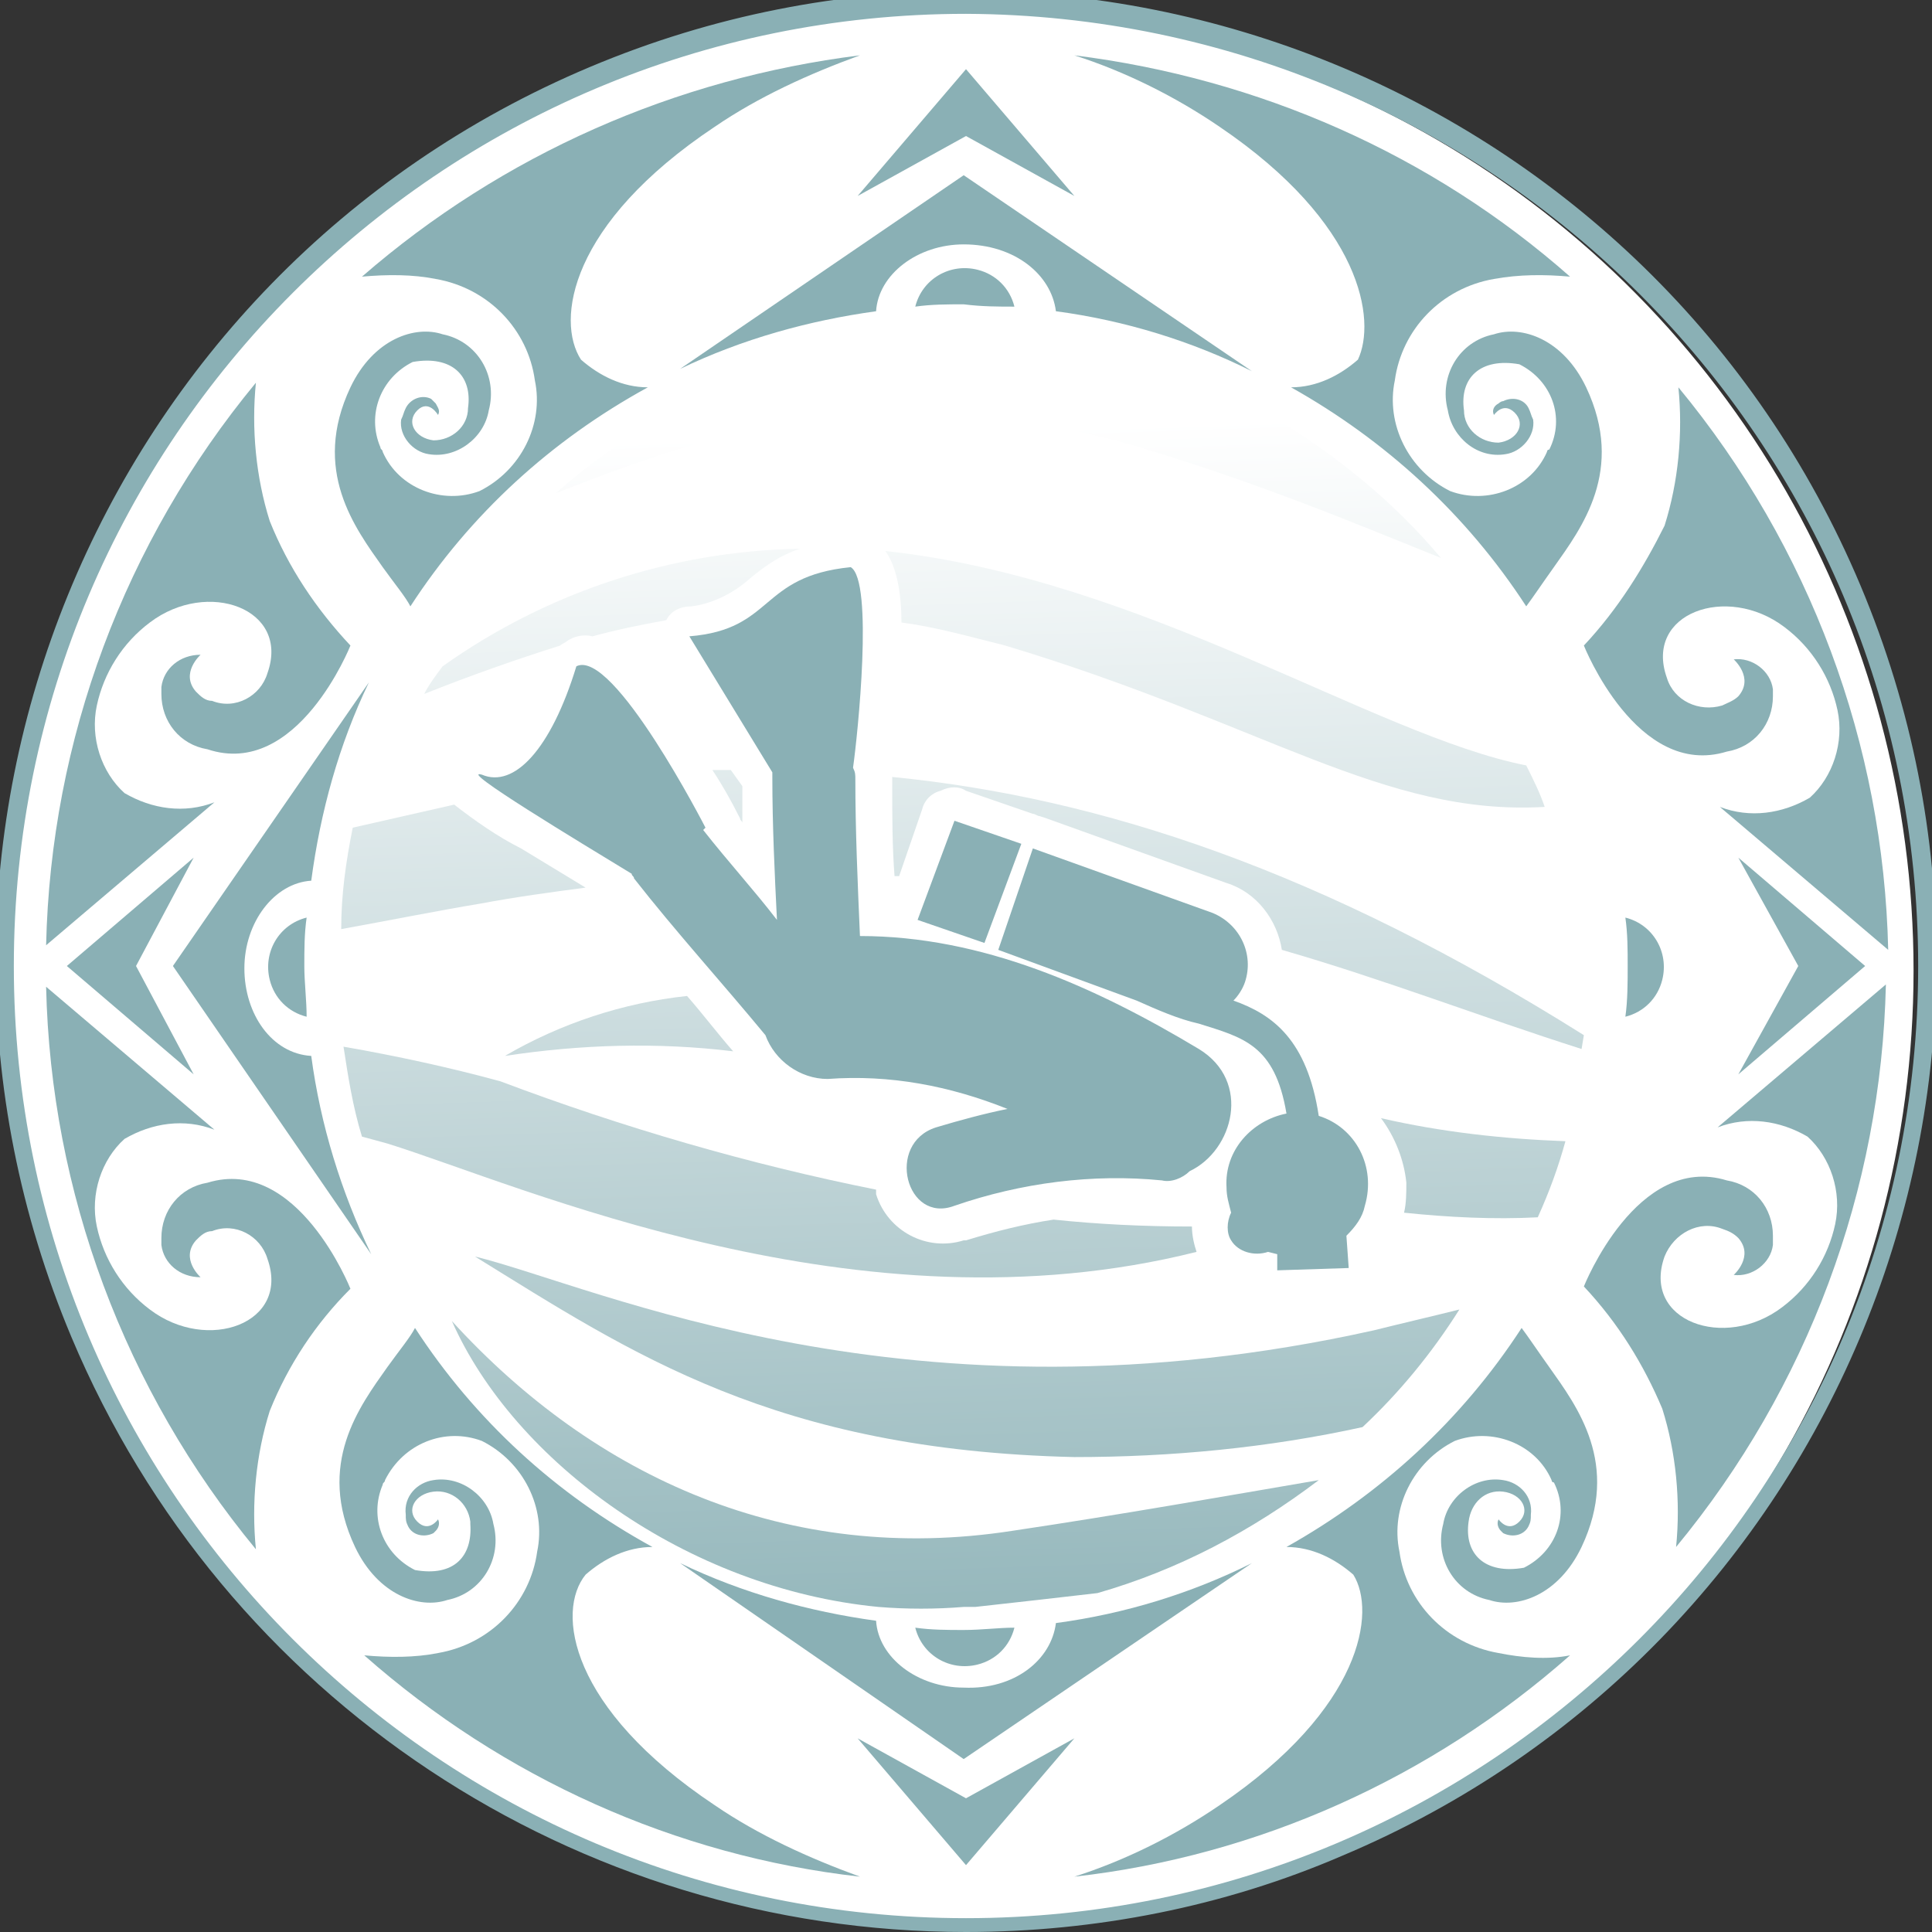 <?xml version="1.0" encoding="UTF-8"?> <svg xmlns="http://www.w3.org/2000/svg" xmlns:xlink="http://www.w3.org/1999/xlink" version="1.1" id="Laag_1" x="0px" y="0px" viewBox="0 0 83.8 83.8" style="enable-background:new 0 0 83.8 83.8;" xml:space="preserve"><rect x="0" y="0" width="83.8" height="83.8" fill="#333333" stroke="none"/> <style type="text/css"> .st0{fill:#FFFFFF;} .st1{fill:#8AB0B5;} .st2{fill:none;} .st3{fill:url(#SVGID_1_);} .st4{fill:url(#SVGID_00000023244089597056185320000009973528261746510518_);} .st5{fill:url(#SVGID_00000136396628749572433510000012220587232702033850_);} .st6{fill:url(#SVGID_00000160163522802786345590000001677909658635635627_);} .st7{fill:url(#SVGID_00000083803388305885957270000007462411615496111007_);} .st8{fill:url(#SVGID_00000168830991656370368960000002606997595362307492_);} .st9{fill:url(#SVGID_00000083068506485907442420000015035223869143503036_);} .st10{fill:url(#SVGID_00000113318385872717906590000014244979625497311645_);} .st11{fill:url(#SVGID_00000163034236604754339220000018248139108081845648_);} .st12{fill:url(#SVGID_00000158010215567390902790000011611645448488020376_);} .st13{fill:url(#SVGID_00000030454856367148207390000017919389088356588948_);} .st14{fill:url(#SVGID_00000109723416004876410980000006217541680701174172_);} </style> <g id="Laag_2_00000126304458754707857450000000937824391394249903_"> <g id="Laag_1-2"> <ellipse class="st0" cx="41.7" cy="42.1" rx="41.3" ry="41.6"></ellipse> <path class="st1" d="M41.9,83.8C25,83.8,9.7,73.7,3.1,58c-9-21.4,1.1-46.1,22.5-55.1S71.7,4,80.7,25.4s-1.1,46.1-22.5,55.1 C53.1,82.7,47.5,83.8,41.9,83.8z M41.9,0.6C41.9,0.6,41.9,0.6,41.9,0.6C19.1,0.6,0.6,19.1,0.6,41.9s18.5,41.3,41.3,41.3 s41.3-18.5,41.3-41.3C83.2,19.1,64.7,0.7,41.9,0.6z"></path> <path class="st1" d="M31,78.3c1.9,1.3,4.1,2.3,6.3,3.1c-8-0.9-15.5-4.3-21.5-9.6c1.1,0.1,2.2,0.1,3.2-0.1c2.3-0.4,4-2.2,4.3-4.4 c0.4-1.9-0.6-3.9-2.4-4.8c-1.6-0.6-3.4,0.1-4.2,1.7c0,0.1-0.1,0.1-0.1,0.2c-0.6,1.4,0,3,1.4,3.7c1.7,0.3,2.5-0.6,2.4-2 c0,0,0-0.1,0-0.1c-0.1-0.8-0.8-1.4-1.6-1.3c-0.8,0.1-1.2,0.8-0.7,1.3s0.9-0.1,0.9-0.1c0.1,0.2,0,0.4-0.1,0.5c0,0-0.1,0.1-0.1,0.1 c-0.4,0.2-0.9,0.1-1.1-0.3c-0.1-0.2-0.1-0.3-0.1-0.5c-0.1-0.8,0.5-1.4,1.2-1.5c1.2-0.2,2.4,0.7,2.6,1.9c0.4,1.5-0.5,3-2,3.3 c-1.2,0.4-3-0.2-4-2.3c-1.7-3.6,0.2-6.1,1.4-7.8c0.5-0.7,1-1.3,1.2-1.7c2.6,4,6.1,7.2,10.3,9.5c-1.1,0-2.1,0.5-2.9,1.2 C24.1,69.9,24.7,74.1,31,78.3z"></path> <path class="st1" d="M52.9,78.3c-1.9,1.3-4.1,2.4-6.3,3.1c8-0.9,15.5-4.3,21.5-9.6C67.1,72,66,71.9,65,71.7 c-2.3-0.4-4-2.2-4.3-4.4c-0.4-1.9,0.6-3.9,2.4-4.8c1.6-0.6,3.5,0.1,4.2,1.7c0,0,0,0.1,0.1,0.1c0.7,1.4,0.1,3-1.3,3.7 c-1.7,0.3-2.6-0.6-2.4-2c0,0,0,0,0,0c0.1-0.8,0.7-1.4,1.5-1.3c0.8,0.1,1.2,0.8,0.7,1.3s-0.9-0.1-0.9-0.1c-0.1,0.2,0,0.4,0.1,0.5 c0,0,0.1,0.1,0.1,0.1c0.4,0.2,0.9,0.1,1.1-0.3c0.1-0.2,0.1-0.3,0.1-0.5c0.1-0.8-0.5-1.4-1.2-1.5c0,0,0,0,0,0 c-1.2-0.2-2.4,0.7-2.6,1.9c-0.4,1.5,0.5,3,2,3.3c1.2,0.4,3-0.2,4-2.3c1.7-3.6-0.2-6.1-1.4-7.8c-0.5-0.7-0.9-1.3-1.2-1.7 c-2.6,4-6.1,7.2-10.2,9.5c1.1,0,2.1,0.5,2.9,1.2C59.7,69.9,59.1,74.1,52.9,78.3z"></path> <path class="st1" d="M31,5.5c1.9-1.3,4.1-2.3,6.3-3.1c-8,1-15.5,4.3-21.6,9.6c1.1-0.1,2.2-0.1,3.2,0.1c2.3,0.4,4,2.2,4.3,4.4 c0.4,1.9-0.6,3.9-2.4,4.8c-1.6,0.6-3.5-0.1-4.2-1.7c0-0.1-0.1-0.1-0.1-0.2c-0.6-1.4,0-3,1.4-3.7c1.7-0.3,2.6,0.6,2.4,2 c0,0,0,0,0,0c0,0.8-0.7,1.4-1.5,1.4c-0.8-0.1-1.2-0.8-0.7-1.3S19,18,19,18c0.1-0.2,0-0.3-0.1-0.5c-0.1-0.1-0.1-0.1-0.2-0.2 c-0.4-0.2-0.9,0-1.1,0.4c-0.1,0.2-0.1,0.3-0.2,0.5c-0.1,0.7,0.5,1.4,1.2,1.5c0,0,0,0,0,0c1.2,0.2,2.4-0.7,2.6-1.9 c0.4-1.5-0.5-3-2-3.3c-1.2-0.4-3,0.2-4,2.3c-1.7,3.6,0.2,6.1,1.4,7.8c0.5,0.7,1,1.3,1.2,1.7c2.6-4,6.1-7.2,10.3-9.5 c-1.1,0-2.1-0.5-2.9-1.2C24.1,13.9,24.7,9.7,31,5.5z"></path> <path class="st1" d="M52.9,5.5c-1.9-1.3-4.1-2.4-6.3-3.1c8,1,15.5,4.3,21.5,9.6c-1.1-0.1-2.2-0.1-3.3,0.1c-2.3,0.4-4,2.2-4.3,4.4 c-0.4,1.9,0.6,3.9,2.4,4.8c1.6,0.6,3.5-0.1,4.2-1.7c0,0,0-0.1,0.1-0.1c0.7-1.4,0.1-3-1.3-3.7c-1.7-0.3-2.6,0.6-2.4,2c0,0,0,0,0,0 c0,0.8,0.7,1.4,1.5,1.4c0.8-0.1,1.2-0.8,0.7-1.3S64.8,18,64.8,18c-0.1-0.2,0-0.4,0.2-0.5c0,0,0.1-0.1,0.2-0.1 c0.4-0.2,0.9-0.1,1.1,0.3c0.1,0.2,0.1,0.3,0.2,0.5c0.1,0.7-0.5,1.4-1.2,1.5c0,0,0,0,0,0c-1.2,0.2-2.3-0.7-2.5-1.9 c-0.4-1.5,0.5-3,2-3.3c1.2-0.4,3,0.2,4,2.3c1.7,3.6-0.2,6.1-1.4,7.8c-0.5,0.7-0.9,1.3-1.2,1.7c-2.6-4-6.1-7.2-10.2-9.5 c1.1,0,2.1-0.5,2.9-1.2C59.7,13.9,59.1,9.7,52.9,5.5z"></path> <polygon class="st1" points="5.9,41.9 8.4,46.6 2.9,41.9 8.4,37.2 "></polygon> <path class="st1" d="M13.5,45.8c0.4,3,1.3,5.9,2.6,8.6L7.5,41.9L16,29.6c-1.3,2.7-2.1,5.6-2.5,8.6c-1.6,0.1-2.9,1.8-2.9,3.8 S11.8,45.7,13.5,45.8z"></path> <path class="st1" d="M13.3,44.1c-0.8-0.2-1.4-0.8-1.6-1.6c-0.3-1.2,0.4-2.4,1.6-2.7c-0.1,0.7-0.1,1.4-0.1,2.1 C13.2,42.6,13.3,43.4,13.3,44.1z"></path> <polygon class="st1" points="78,41.9 75.4,46.6 80.9,41.9 75.4,37.2 "></polygon> <path class="st1" d="M70.5,44.1c0.8-0.2,1.4-0.8,1.6-1.6c0.3-1.2-0.4-2.4-1.6-2.7c0.1,0.7,0.1,1.4,0.1,2.1 C70.6,42.6,70.6,43.4,70.5,44.1z"></path> <polygon class="st1" points="41.9,78 46.6,75.4 41.9,80.9 37.2,75.4 "></polygon> <path class="st1" d="M45.8,70.4c3-0.4,5.9-1.3,8.5-2.6l-12.5,8.5l-12.3-8.5c2.7,1.3,5.6,2.1,8.5,2.5c0.1,1.6,1.8,2.9,3.8,2.9 C44,73.3,45.6,72,45.8,70.4z"></path> <path class="st1" d="M44,70.6c-0.2,0.8-0.8,1.4-1.6,1.6c-1.2,0.3-2.4-0.4-2.7-1.6c0.7,0.1,1.4,0.1,2.1,0.1 C42.6,70.7,43.3,70.6,44,70.6z"></path> <polygon class="st1" points="41.9,5.9 46.6,8.5 41.9,3 37.2,8.5 "></polygon> <path class="st1" d="M45.8,13.5c3,0.4,5.9,1.3,8.5,2.6L41.8,7.6L29.5,16c2.7-1.3,5.6-2.1,8.5-2.5c0.1-1.6,1.8-2.9,3.8-2.9 C44,10.6,45.6,11.9,45.8,13.5z"></path> <path class="st1" d="M44,13.3c-0.2-0.8-0.8-1.4-1.6-1.6c-1.2-0.3-2.4,0.4-2.7,1.6c0.7-0.1,1.4-0.1,2.1-0.1 C42.6,13.3,43.3,13.3,44,13.3z"></path> <path class="st1" d="M15.2,28c0,0-2.3,5.8-6.2,4.5c-1.2-0.2-2-1.2-2-2.4c0-0.1,0-0.2,0-0.3c0.1-0.8,0.8-1.4,1.7-1.4 c0,0-0.9,0.8-0.2,1.6c0.2,0.2,0.4,0.4,0.7,0.4c1,0.4,2.1-0.2,2.4-1.2c1-2.8-2.6-4.1-5.1-2.2c-1.2,0.9-2,2.2-2.3,3.6 c-0.3,1.4,0.2,2.9,1.2,3.8c1.2,0.7,2.6,0.9,3.9,0.4L2,41c0.2-8.9,3.4-17.5,9.1-24.4c-0.2,2,0,4.1,0.6,6 C12.5,24.6,13.7,26.4,15.2,28z"></path> <path class="st1" d="M15.2,55.9c0,0-2.3-5.8-6.2-4.6c-1.2,0.2-2,1.2-2,2.4c0,0.1,0,0.2,0,0.3c0.1,0.8,0.8,1.4,1.7,1.4 c0,0-0.9-0.8-0.2-1.6c0.2-0.2,0.4-0.4,0.7-0.4c1-0.4,2.1,0.2,2.4,1.2c1,2.8-2.6,4.1-5.1,2.2c-1.2-0.9-2-2.2-2.3-3.6 c-0.3-1.4,0.2-2.9,1.2-3.8c1.2-0.7,2.6-0.9,3.9-0.4L2,42.8c0.2,8.9,3.4,17.5,9.1,24.4c-0.2-2,0-4.1,0.6-6 C12.5,59.2,13.7,57.4,15.2,55.9z"></path> <path class="st1" d="M68.7,28c0,0,2.3,5.8,6.2,4.6c1.2-0.2,2-1.2,2-2.4c0-0.1,0-0.2,0-0.3c-0.1-0.8-0.9-1.4-1.7-1.3 c0,0,0.9,0.8,0.2,1.6c-0.2,0.2-0.5,0.3-0.7,0.4c-1,0.3-2.1-0.2-2.4-1.2c-1-2.8,2.6-4.1,5.1-2.2c1.2,0.9,2,2.2,2.3,3.6 c0.3,1.4-0.2,2.9-1.2,3.8c-1.2,0.7-2.6,0.9-3.9,0.4l7.3,6.2c-0.2-8.9-3.4-17.5-9.1-24.4c0.2,2,0,4.1-0.6,6 C71.3,24.6,70.2,26.4,68.7,28z"></path> <path class="st1" d="M68.7,55.8c0,0,2.3-5.8,6.2-4.6c1.2,0.2,2,1.2,2,2.4c0,0.1,0,0.2,0,0.4c-0.1,0.8-0.9,1.4-1.7,1.3 c0,0,0.9-0.8,0.2-1.6c-0.2-0.2-0.4-0.3-0.7-0.4c-1-0.4-2.1,0.2-2.5,1.2c-1,2.8,2.6,4.1,5.1,2.2c1.2-0.9,2-2.2,2.3-3.6 c0.3-1.4-0.2-2.9-1.2-3.8c-1.2-0.7-2.6-0.9-3.9-0.4l7.3-6.2c-0.2,8.9-3.4,17.5-9.1,24.4c0.2-2,0-4.1-0.6-6 C71.3,59.2,70.2,57.4,68.7,55.8z"></path> <path class="st2" d="M28.9,26.9c-1.1,0.2-2.1,0.4-3.2,0.7c1,0.2,2.7,1.3,5.3,5.8h0.8l-3-4.8c-0.3-0.4-0.3-1-0.1-1.5 C28.7,27,28.8,27,28.9,26.9z"></path> <path class="st2" d="M39,38h-0.2v0.5L39,38z"></path> <path class="st2" d="M45.8,52.9c1.9,0.2,3.9,0.3,6,0.3c0-0.2,0-0.3,0-0.5v-0.1c-0.5,0.2-1,0.2-1.5,0.2 C48.8,52.6,47.3,52.7,45.8,52.9z"></path> <polygon class="st2" points="20.7,34.6 21,34 21,34 20.7,34.6 "></polygon> <linearGradient id="SVGID_1_" gradientUnits="userSpaceOnUse" x1="46.759" y1="65.12" x2="44.899" y2="8.19" gradientTransform="matrix(-1 0 0 -1 83.831 83.89)"> <stop offset="0" style="stop-color:#FFFFFF"></stop> <stop offset="1" style="stop-color:#8AB0B5"></stop> </linearGradient> <path class="st3" d="M19.6,57.3c2.7,6.1,10.2,11.6,18.5,12.4c1.2,0.1,2.5,0.1,3.7,0h0.5c1.8-0.2,3.6-0.4,5.3-0.6 c3.5-1,6.7-2.7,9.6-4.9c-4.1,0.7-8.6,1.5-13.3,2.2C34.2,67.9,25.8,64.1,19.6,57.3z"></path> <linearGradient id="SVGID_00000109718626191650295400000015530046856678552450_" gradientUnits="userSpaceOnUse" x1="21.014" y1="65.96" x2="19.154" y2="9.03" gradientTransform="matrix(-1 0 0 -1 83.831 83.89)"> <stop offset="0" style="stop-color:#FFFFFF"></stop> <stop offset="1" style="stop-color:#8AB0B5"></stop> </linearGradient> <path style="fill:url(#SVGID_00000109718626191650295400000015530046856678552450_);" d="M61,51.3c0,0.4,0,0.9-0.1,1.3 c1.9,0.2,3.9,0.3,5.8,0.2c0.5-1.1,0.9-2.2,1.2-3.3c-2.7-0.1-5.4-0.4-8-1C60.5,49.3,60.9,50.3,61,51.3z"></path> <linearGradient id="SVGID_00000011726575917882570310000006076200283642479757_" gradientUnits="userSpaceOnUse" x1="57.818" y1="64.759" x2="55.958" y2="7.829" gradientTransform="matrix(-1 0 0 -1 83.831 83.89)"> <stop offset="0" style="stop-color:#FFFFFF"></stop> <stop offset="1" style="stop-color:#8AB0B5"></stop> </linearGradient> <path style="fill:url(#SVGID_00000011726575917882570310000006076200283642479757_);" d="M31.8,45.6c-0.7-0.8-1.3-1.6-2-2.4 c-2.8,0.3-5.5,1.2-7.9,2.6C25.2,45.3,28.5,45.2,31.8,45.6z"></path> <linearGradient id="SVGID_00000119811455349256909110000001305388075214889383_" gradientUnits="userSpaceOnUse" x1="51.419" y1="64.969" x2="49.559" y2="8.039" gradientTransform="matrix(-1 0 0 -1 83.831 83.89)"> <stop offset="0" style="stop-color:#FFFFFF"></stop> <stop offset="1" style="stop-color:#8AB0B5"></stop> </linearGradient> <path style="fill:url(#SVGID_00000119811455349256909110000001305388075214889383_);" d="M21.7,46.9c-2.2-0.6-4.5-1.1-6.8-1.5 c0.2,1.3,0.4,2.6,0.8,3.9l1.1,0.3c5.8,1.8,20.4,8.4,35.1,4.7c-0.1-0.3-0.2-0.7-0.2-1.1c-2.1,0-4.1-0.1-6-0.3 c-1.3,0.2-2.5,0.5-3.8,0.9c0,0-0.1,0-0.1,0c-1.6,0.5-3.3-0.4-3.8-2c0-0.1,0-0.1,0-0.2C32.5,50.5,27,48.9,21.7,46.9z"></path> <linearGradient id="SVGID_00000094610792904681831130000009818765023797098162_" gradientUnits="userSpaceOnUse" x1="43.122" y1="65.239" x2="41.262" y2="8.309" gradientTransform="matrix(-1 0 0 -1 83.831 83.89)"> <stop offset="0" style="stop-color:#FFFFFF"></stop> <stop offset="1" style="stop-color:#8AB0B5"></stop> </linearGradient> <path style="fill:url(#SVGID_00000094610792904681831130000009818765023797098162_);" d="M46.6,63.2c4.2,0,8.4-0.4,12.5-1.3 c1.6-1.5,3-3.2,4.2-5.1c-1.2,0.3-2.5,0.6-3.7,0.9c-20.2,4.5-33.7-1.9-39-3.2C27.4,58.7,33.6,62.9,46.6,63.2z"></path> <linearGradient id="SVGID_00000038384162252251950210000013502069923921741745_" gradientUnits="userSpaceOnUse" x1="63.78" y1="64.57" x2="61.92" y2="7.64" gradientTransform="matrix(-1 0 0 -1 83.831 83.89)"> <stop offset="0" style="stop-color:#FFFFFF"></stop> <stop offset="1" style="stop-color:#8AB0B5"></stop> </linearGradient> <polygon style="fill:url(#SVGID_00000038384162252251950210000013502069923921741745_);" points="20.7,34.6 20.7,34.6 20.4,35.3 20.4,35.3 "></polygon> <linearGradient id="SVGID_00000113350811727345851800000004963735035954885302_" gradientUnits="userSpaceOnUse" x1="52.763" y1="64.93" x2="50.903" y2="8" gradientTransform="matrix(-1 0 0 -1 83.831 83.89)"> <stop offset="0" style="stop-color:#FFFFFF"></stop> <stop offset="1" style="stop-color:#8AB0B5"></stop> </linearGradient> <path style="fill:url(#SVGID_00000113350811727345851800000004963735035954885302_);" d="M31.7,33.4h-0.8c0.4,0.6,0.8,1.3,1.2,2.1 c0,0.1,0.1,0.1,0.1,0.2v0.1c0-0.5,0-1.1,0-1.7L31.7,33.4z"></path> <linearGradient id="SVGID_00000176030825043102555680000016482470571176516536_" gradientUnits="userSpaceOnUse" x1="30.814" y1="65.642" x2="28.954" y2="8.712" gradientTransform="matrix(-1 0 0 -1 83.831 83.89)"> <stop offset="0" style="stop-color:#FFFFFF"></stop> <stop offset="1" style="stop-color:#8AB0B5"></stop> </linearGradient> <path style="fill:url(#SVGID_00000176030825043102555680000016482470571176516536_);" d="M55.6,41.2c4.5,1.3,8.6,2.9,13,4.3 l0.1-0.6c-11.3-7.1-20.9-10.3-30-11.2c0,0.1,0,0.2,0,0.3c0,1.4,0,2.7,0.1,4H39l1-2.9c0.1-0.4,0.4-0.7,0.8-0.8 c0.4-0.2,0.8-0.2,1.1,0l2.9,1c0.1,0,0.2,0.1,0.3,0.1l0.3,0.1l7.8,2.8C54.5,38.7,55.4,39.9,55.6,41.2z"></path> <linearGradient id="SVGID_00000009582152085954395360000010833223130981280651_" gradientUnits="userSpaceOnUse" x1="64.398" y1="64.55" x2="62.538" y2="7.62" gradientTransform="matrix(-1 0 0 -1 83.831 83.89)"> <stop offset="0" style="stop-color:#FFFFFF"></stop> <stop offset="1" style="stop-color:#8AB0B5"></stop> </linearGradient> <path style="fill:url(#SVGID_00000009582152085954395360000010833223130981280651_);" d="M22.6,36.8c-1-0.5-2-1.2-2.9-1.9l-4.4,1 c-0.3,1.5-0.5,2.9-0.5,4.4c2.2-0.4,4.2-0.8,6-1.1c1.6-0.3,3.1-0.5,4.6-0.7L22.6,36.8z"></path> <linearGradient id="SVGID_00000157274690196980497270000016836408432536481950_" gradientUnits="userSpaceOnUse" x1="31.536" y1="65.62" x2="29.676" y2="8.69" gradientTransform="matrix(-1 0 0 -1 83.831 83.89)"> <stop offset="0" style="stop-color:#FFFFFF"></stop> <stop offset="1" style="stop-color:#8AB0B5"></stop> </linearGradient> <path style="fill:url(#SVGID_00000157274690196980497270000016836408432536481950_);" d="M38.4,23.9c0.3,0.4,0.7,1.3,0.7,3.1 c1.5,0.2,2.9,0.6,4.5,1C54.9,31.4,60,35.4,67,35c-0.2-0.6-0.5-1.2-0.8-1.8C59.6,31.9,49.6,25.1,38.4,23.9z"></path> <linearGradient id="SVGID_00000106854316456618423290000000656638038431588284_" gradientUnits="userSpaceOnUse" x1="57.639" y1="64.768" x2="55.779" y2="7.838" gradientTransform="matrix(-1 0 0 -1 83.831 83.89)"> <stop offset="0" style="stop-color:#FFFFFF"></stop> <stop offset="1" style="stop-color:#8AB0B5"></stop> </linearGradient> <path style="fill:url(#SVGID_00000106854316456618423290000000656638038431588284_);" d="M32.4,25.2c0.7-0.6,1.4-1.1,2.3-1.4 c-5.6,0.1-11,1.9-15.5,5.1c-0.3,0.4-0.6,0.8-0.8,1.2c2-0.8,4-1.5,5.9-2.1c0.1-0.1,0.2-0.1,0.3-0.2c0.3-0.2,0.7-0.3,1.1-0.2 c1.1-0.3,2.1-0.5,3.2-0.7c0.2-0.4,0.6-0.6,1.1-0.6C30.8,26.2,31.7,25.8,32.4,25.2z"></path> <linearGradient id="SVGID_00000183970651398041926690000002726285080068553108_" gradientUnits="userSpaceOnUse" x1="40.675" y1="65.32" x2="38.805" y2="8.39" gradientTransform="matrix(-1 0 0 -1 83.831 83.89)"> <stop offset="0" style="stop-color:#FFFFFF"></stop> <stop offset="1" style="stop-color:#8AB0B5"></stop> </linearGradient> <path style="fill:url(#SVGID_00000183970651398041926690000002726285080068553108_);" d="M49.1,19.3c5.7,1.7,9.9,3.5,13.4,4.9 c-2.1-2.5-4.7-4.6-7.6-6.3c-5-1.8-10.6-3.2-16.3-2.8h-0.4c-1.5,0.2-3.1,0.4-4.5,0.9c-3.5,1.1-6.8,2.9-9.6,5.4 C32.4,18.1,39,16.5,49.1,19.3z"></path> <path class="st0" d="M20.7,34.6l-0.3,0.7l0,0L20.7,34.6L21,34L20.7,34.6z"></path> <path class="st1" d="M44.3,36.6l-1.6,4.3l-2.9-1l1.6-4.3L44.3,36.6z M27.4,37.9c0,0.1,0.1,0.1,0.1,0.2c1.8,2.3,3.8,4.5,5.7,6.8 c0.4,1.1,1.5,1.9,2.7,1.9c2.7-0.2,5.3,0.3,7.8,1.3c-1,0.2-2.1,0.5-3.1,0.8c-2.2,0.7-1.3,4.2,0.8,3.4c2.9-1,6-1.4,9-1.1 c0.4,0.1,0.9-0.1,1.2-0.4c1.9-0.9,2.7-3.9,0.4-5.3c-4.5-2.7-9.4-4.9-14.7-4.9c-0.1-2.3-0.2-4.6-0.2-6.8c0-0.2,0-0.3-0.1-0.5 c0.2-1.4,0.9-8.1-0.1-8.7c-4,0.4-3.3,2.7-7,3l3.6,5.9c0,0.1,0,0.1,0,0.2c0,2.1,0.1,4.2,0.2,6.2c-1-1.3-2.1-2.5-3.2-3.9l0.1-0.1 c0,0-4-7.8-5.6-7c-1.1,3.6-2.7,5.3-4.1,4.7C19.8,33.3,25.1,36.5,27.4,37.9z M53.2,51.5c0,0.4,0.1,0.7,0.2,1.1 c-0.2,0.4-0.2,0.9,0,1.2c0.3,0.5,1,0.7,1.6,0.5l0.4,0.1v0.7l3.1-0.1l-0.1-1.4c0.4-0.4,0.7-0.8,0.8-1.3c0.5-1.7-0.4-3.4-2-3.9 c-0.5-3.3-2-4.4-3.7-5c0.2-0.2,0.4-0.5,0.5-0.8c0.4-1.2-0.2-2.5-1.4-3l-7.8-2.8l-1.5,4.4l6,2.2c0.9,0.4,1.8,0.8,2.7,1 c1.9,0.6,3.3,0.9,3.8,3.9C54.3,48.6,53.1,49.9,53.2,51.5z"></path> </g> </g> </svg> 